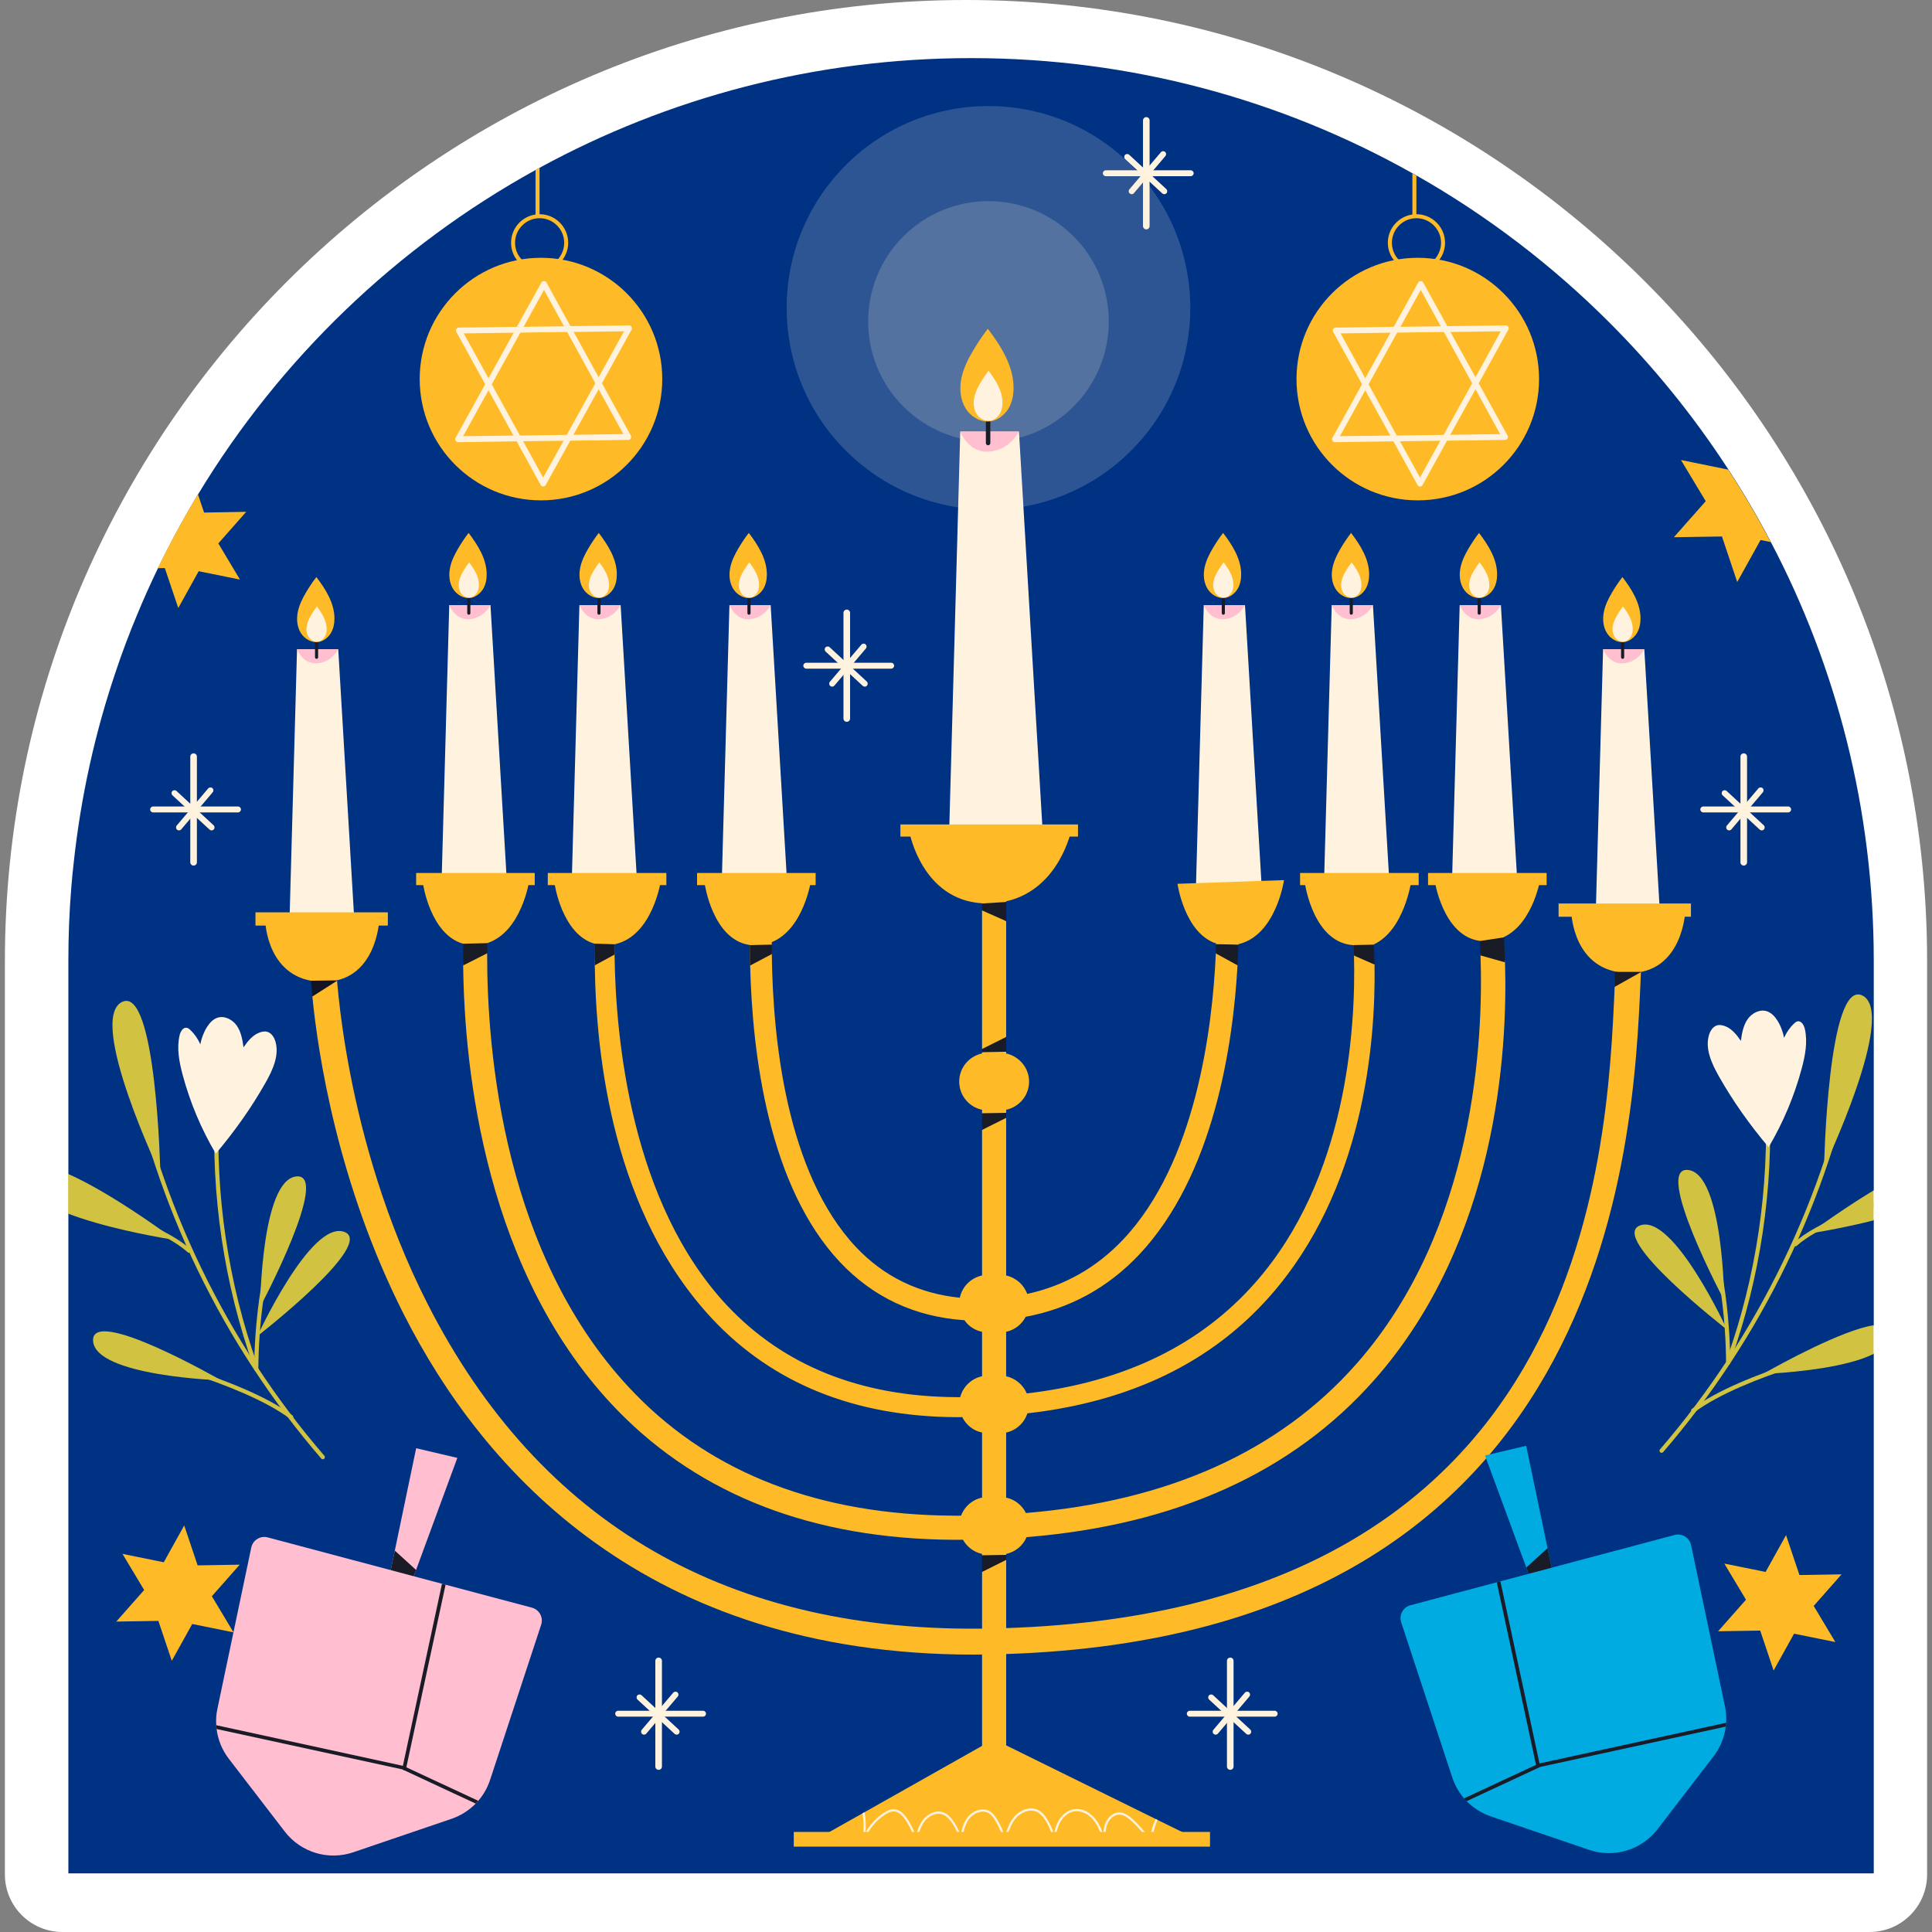 <?xml version="1.0" encoding="UTF-8"?>
<!-- Generator: Adobe Illustrator 25.4.1, SVG Export Plug-In . SVG Version: 6.00 Build 0)  -->
<svg xmlns="http://www.w3.org/2000/svg" xmlns:xlink="http://www.w3.org/1999/xlink" version="1.1" id="Capa_1" x="0px" y="0px" viewBox="0 0 512 512" style="enable-background:new 0 0 512 512;" xml:space="preserve" width="512" height="512">
<rect x="0" y="0" width="512" height="512" fill="#808080" stroke="none"/>
<g>
	<path style="fill:#FFFFFF;" d="M16.547,512c-8.422,0-15.25-6.828-15.25-15.25V254.702C1.297,114.258,115.557,0,256,0   c140.444,0,254.702,114.258,254.702,254.702V496.75c0,8.422-6.828,15.25-15.25,15.25H16.547z"/>
	<g>
		<g>
			<path style="fill:#003283;" d="M496.567,254.633v60.815l-3,3.839l3,4.105v27.806l-3,3.951l3,3.642v137.67H18.117V321.608l3-4.836     l-3-5.672v-56.466c0-6.562,0.251-13.048,0.779-19.484c0.176-2.238,0.402-4.45,0.654-6.687     c1.885-17.397,5.631-34.241,11.062-50.306c1.735-5.204,3.67-10.358,5.782-15.386c1.709-4.123,3.545-8.221,5.481-12.218     c3.268-6.713,6.813-13.249,10.635-19.585c21.721-35.901,52.644-65.642,89.475-85.956c0.352-0.201,0.704-0.402,1.056-0.578     c33.965-18.503,72.908-29.037,114.314-29.037c42.513,0,82.411,11.087,117.004,30.546c0.352,0.176,0.704,0.377,1.056,0.578     c18.755,10.66,35.926,23.783,51.086,38.943c11.816,11.816,22.4,24.889,31.526,38.943v0.025     c4.073,6.21,7.819,12.621,11.263,19.207C486.712,176.798,496.567,214.559,496.567,254.633z"/>
		</g>
		<g>
			<g style="opacity:0.18;">
				
					<ellipse transform="matrix(0.707 -0.707 0.707 0.707 19.059 209.146)" style="fill:#FFF3E0;" cx="261.991" cy="81.567" rx="53.491" ry="53.491"/>
			</g>
			<g style="opacity:0.18;">
				
					<ellipse transform="matrix(0.707 -0.707 0.707 0.707 16.513 210.201)" style="fill:#FFF3E0;" cx="261.991" cy="85.167" rx="31.889" ry="31.889"/>
			</g>
			<g>
				<g>
					<g>
						<g>
							<path style="fill:#FFF3E0;" d="M422.592,252.94l2.241-80.89h10.924l4.762,80.32         C440.518,252.37,422.592,252.655,422.592,252.94z"/>
						</g>
						<g>
							<path style="fill:#FFBFD1;" d="M424.833,172.05c0,0,1.505,4.059,5.392,3.738c3.886-0.321,5.532-3.738,5.532-3.738H424.833z"/>
						</g>
					</g>
					<g>
						<g>
							<path style="fill:#191B27;" d="M430.013,174.602c-0.228,0-0.415-0.187-0.415-0.415v-9.114c0-0.228,0.187-0.415,0.415-0.415         c0.228,0,0.415,0.187,0.415,0.415v9.114C430.428,174.415,430.242,174.602,430.013,174.602z"/>
						</g>
						<g>
							<g>
								<path style="fill:#FFBB27;" d="M430.508,170.134c-1.84,0.271-3.717-0.826-4.696-2.433c-0.979-1.608-1.148-3.628-0.784-5.482          c0.363-1.855,1.218-3.572,2.172-5.195c0.837-1.422,1.759-2.792,2.758-4.101c2.467,3.236,4.81,6.944,4.792,11.039          c-0.006,1.354-0.275,2.737-0.991,3.877C433.042,168.979,431.825,169.94,430.508,170.134z"/>
							</g>
							<g>
								<path style="fill:#FFF3E0;" d="M430.393,170.037c-0.995,0.146-2.011-0.446-2.54-1.316c-0.53-0.87-0.621-1.962-0.424-2.965          c0.196-1.003,0.659-1.932,1.175-2.81c0.453-0.769,0.951-1.51,1.492-2.218c1.334,1.75,2.601,3.756,2.592,5.97          c-0.003,0.732-0.149,1.48-0.537,2.097C431.763,169.413,431.105,169.932,430.393,170.037z"/>
							</g>
						</g>
					</g>
				</g>
				<g>
					<g>
						<g>
							<path style="fill:#FFF3E0;" d="M76.474,252.94l2.241-80.89h10.924l4.762,80.32C94.4,252.37,76.474,252.655,76.474,252.94z"/>
						</g>
						<g>
							<path style="fill:#FFBFD1;" d="M78.715,172.05c0,0,1.505,4.059,5.392,3.738c3.886-0.321,5.532-3.738,5.532-3.738H78.715z"/>
						</g>
					</g>
					<g>
						<g>
							<path style="fill:#191B27;" d="M83.896,174.602c-0.228,0-0.415-0.187-0.415-0.415v-9.114c0-0.228,0.187-0.415,0.415-0.415         c0.228,0,0.415,0.187,0.415,0.415v9.114C84.311,174.415,84.124,174.602,83.896,174.602z"/>
						</g>
						<g>
							<g>
								<path style="fill:#FFBB27;" d="M84.39,170.134c-1.84,0.271-3.717-0.826-4.696-2.433c-0.979-1.608-1.148-3.628-0.784-5.482          c0.363-1.855,1.218-3.572,2.172-5.195c0.837-1.422,1.759-2.792,2.758-4.101c2.467,3.236,4.81,6.944,4.792,11.039          c-0.006,1.354-0.275,2.737-0.991,3.877C86.925,168.979,85.707,169.94,84.39,170.134z"/>
							</g>
							<g>
								<path style="fill:#FFF3E0;" d="M84.276,170.037c-0.995,0.146-2.011-0.446-2.54-1.316c-0.53-0.87-0.621-1.962-0.424-2.965          c0.196-1.003,0.659-1.932,1.175-2.81c0.453-0.769,0.951-1.51,1.492-2.218c1.334,1.75,2.601,3.756,2.592,5.97          c-0.003,0.732-0.149,1.48-0.537,2.097C85.646,169.413,84.988,169.932,84.276,170.037z"/>
							</g>
						</g>
					</g>
				</g>
				<g>
					<g>
						<g>
							<path style="fill:#FFF3E0;" d="M251.287,229.553l3.191-115.186h15.555l6.781,114.375         C276.814,228.742,251.287,229.148,251.287,229.553z"/>
						</g>
						<g>
							<path style="fill:#FFBFD1;" d="M254.478,114.367c0,0,2.144,5.78,7.678,5.323c5.534-0.456,7.877-5.323,7.877-5.323H254.478z"/>
						</g>
					</g>
					<g>
						<g>
							<path style="fill:#191B27;" d="M261.856,118.001c-0.327,0-0.592-0.265-0.592-0.592v-12.978c0-0.326,0.265-0.592,0.592-0.592         c0.326,0,0.592,0.265,0.592,0.592v12.978C262.448,117.736,262.183,118.001,261.856,118.001z"/>
						</g>
						<g>
							<g>
								<path style="fill:#FFBB27;" d="M262.559,111.639c-2.621,0.385-5.294-1.175-6.687-3.465          c-1.394-2.289-1.635-5.166-1.117-7.807c0.518-2.641,1.734-5.086,3.094-7.397c1.192-2.025,2.504-3.976,3.928-5.839          c3.513,4.609,6.849,9.888,6.823,15.719c-0.008,1.927-0.392,3.897-1.412,5.521          C266.168,109.994,264.435,111.363,262.559,111.639z"/>
							</g>
							<g>
								<path style="fill:#FFF3E0;" d="M262.396,111.501c-1.417,0.208-2.863-0.636-3.617-1.874          c-0.754-1.238-0.884-2.794-0.604-4.222c0.28-1.429,0.938-2.751,1.673-4.001c0.644-1.095,1.354-2.15,2.124-3.158          c1.9,2.492,3.704,5.348,3.691,8.502c-0.005,1.042-0.212,2.108-0.764,2.986C264.347,110.612,263.41,111.352,262.396,111.501z          "/>
							</g>
						</g>
					</g>
				</g>
				<g>
					<g>
						<g>
							<path style="fill:#FFF3E0;" d="M316.769,241.247l2.241-80.89h10.924l4.762,80.32         C334.695,240.677,316.769,240.962,316.769,241.247z"/>
						</g>
						<g>
							<path style="fill:#FFBFD1;" d="M319.009,160.357c0,0,1.505,4.059,5.392,3.738c3.886-0.321,5.532-3.738,5.532-3.738H319.009z"/>
						</g>
					</g>
					<g>
						<g>
							<path style="fill:#191B27;" d="M324.192,162.908c-0.228,0-0.415-0.187-0.415-0.415v-9.114c0-0.228,0.187-0.415,0.415-0.415         c0.228,0,0.415,0.187,0.415,0.415v9.114C324.607,162.721,324.421,162.908,324.192,162.908z"/>
						</g>
						<g>
							<g>
								<path style="fill:#FFBB27;" d="M324.685,158.441c-1.841,0.271-3.717-0.826-4.696-2.433          c-0.979-1.608-1.148-3.628-0.784-5.483c0.363-1.855,1.218-3.572,2.172-5.194c0.837-1.422,1.759-2.792,2.758-4.101          c2.467,3.236,4.81,6.944,4.792,11.039c-0.006,1.354-0.275,2.737-0.991,3.877          C327.219,157.286,326.002,158.247,324.685,158.441z"/>
							</g>
							<g>
								<path style="fill:#FFF3E0;" d="M324.57,158.344c-0.996,0.146-2.011-0.447-2.54-1.316c-0.529-0.87-0.621-1.962-0.424-2.965          c0.196-1.003,0.659-1.932,1.175-2.81c0.453-0.769,0.951-1.51,1.492-2.218c1.334,1.75,2.601,3.756,2.592,5.97          c-0.003,0.732-0.149,1.48-0.537,2.097C325.94,157.719,325.282,158.239,324.57,158.344z"/>
							</g>
						</g>
					</g>
				</g>
				<g>
					<g>
						<g>
							<path style="fill:#FFF3E0;" d="M350.679,241.247l2.241-80.89h10.924l4.762,80.32         C368.605,240.677,350.679,240.962,350.679,241.247z"/>
						</g>
						<g>
							<path style="fill:#FFBFD1;" d="M352.92,160.357c0,0,1.505,4.059,5.392,3.738c3.886-0.321,5.532-3.738,5.532-3.738H352.92z"/>
						</g>
					</g>
					<g>
						<g>
							<path style="fill:#191B27;" d="M358.103,162.908c-0.229,0-0.415-0.187-0.415-0.415v-9.114c0-0.228,0.187-0.415,0.415-0.415         c0.228,0,0.415,0.187,0.415,0.415v9.114C358.517,162.721,358.331,162.908,358.103,162.908z"/>
						</g>
						<g>
							<g>
								<path style="fill:#FFBB27;" d="M358.595,158.441c-1.841,0.271-3.717-0.826-4.697-2.433          c-0.979-1.608-1.148-3.628-0.784-5.483s1.218-3.572,2.173-5.194c0.837-1.422,1.759-2.792,2.758-4.101          c2.467,3.236,4.81,6.944,4.792,11.039c-0.006,1.354-0.275,2.737-0.992,3.877          C361.129,157.286,359.912,158.247,358.595,158.441z"/>
							</g>
							<g>
								<path style="fill:#FFF3E0;" d="M358.48,158.344c-0.995,0.146-2.011-0.447-2.54-1.316c-0.529-0.87-0.621-1.962-0.424-2.965          c0.196-1.003,0.659-1.932,1.175-2.81c0.453-0.769,0.951-1.51,1.492-2.218c1.334,1.75,2.601,3.756,2.592,5.97          c-0.003,0.732-0.149,1.48-0.536,2.097C359.85,157.719,359.192,158.239,358.48,158.344z"/>
							</g>
						</g>
					</g>
				</g>
				<g>
					<g>
						<g>
							<path style="fill:#FFF3E0;" d="M384.589,241.247l2.241-80.89h10.924l4.762,80.32         C402.515,240.677,384.589,240.962,384.589,241.247z"/>
						</g>
						<g>
							<path style="fill:#FFBFD1;" d="M386.83,160.357c0,0,1.505,4.059,5.392,3.738c3.886-0.321,5.532-3.738,5.532-3.738H386.83z"/>
						</g>
					</g>
					<g>
						<g>
							<path style="fill:#191B27;" d="M392.011,162.908c-0.228,0-0.415-0.187-0.415-0.415v-9.114c0-0.228,0.187-0.415,0.415-0.415         c0.228,0,0.415,0.187,0.415,0.415v9.114C392.425,162.721,392.239,162.908,392.011,162.908z"/>
						</g>
						<g>
							<g>
								<path style="fill:#FFBB27;" d="M392.505,158.441c-1.84,0.271-3.717-0.826-4.696-2.433c-0.979-1.608-1.148-3.628-0.785-5.483          c0.364-1.855,1.218-3.572,2.173-5.194c0.837-1.422,1.759-2.792,2.758-4.101c2.467,3.236,4.81,6.944,4.792,11.039          c-0.006,1.354-0.275,2.737-0.992,3.877C395.039,157.286,393.822,158.247,392.505,158.441z"/>
							</g>
							<g>
								<path style="fill:#FFF3E0;" d="M392.39,158.344c-0.995,0.146-2.011-0.447-2.54-1.316c-0.529-0.87-0.621-1.962-0.424-2.965          c0.196-1.003,0.659-1.932,1.175-2.81c0.453-0.769,0.951-1.51,1.492-2.218c1.334,1.75,2.601,3.756,2.592,5.97          c-0.003,0.732-0.149,1.48-0.536,2.097C393.761,157.719,393.102,158.239,392.39,158.344z"/>
							</g>
						</g>
					</g>
				</g>
				<g>
					<g>
						<g>
							<path style="fill:#FFF3E0;" d="M191.067,241.247l2.241-80.89h10.924l4.762,80.32         C208.993,240.677,191.067,240.962,191.067,241.247z"/>
						</g>
						<g>
							<path style="fill:#FFBFD1;" d="M193.308,160.357c0,0,1.505,4.059,5.392,3.738c3.886-0.321,5.532-3.738,5.532-3.738H193.308z"/>
						</g>
					</g>
					<g>
						<g>
							<path style="fill:#191B27;" d="M198.489,162.908c-0.228,0-0.415-0.187-0.415-0.415v-9.114c0-0.228,0.187-0.415,0.415-0.415         c0.228,0,0.415,0.187,0.415,0.415v9.114C198.904,162.721,198.718,162.908,198.489,162.908z"/>
						</g>
						<g>
							<g>
								<path style="fill:#FFBB27;" d="M198.983,158.441c-1.841,0.271-3.717-0.826-4.697-2.433          c-0.979-1.608-1.148-3.628-0.784-5.483s1.218-3.572,2.173-5.194c0.837-1.422,1.759-2.792,2.758-4.101          c2.467,3.236,4.81,6.944,4.792,11.039c-0.006,1.354-0.275,2.737-0.992,3.877          C201.518,157.286,200.301,158.247,198.983,158.441z"/>
							</g>
							<g>
								<path style="fill:#FFF3E0;" d="M198.868,158.344c-0.995,0.146-2.011-0.447-2.54-1.316c-0.529-0.87-0.621-1.962-0.424-2.965          c0.196-1.003,0.659-1.932,1.175-2.81c0.453-0.769,0.951-1.51,1.492-2.218c1.334,1.75,2.601,3.756,2.592,5.97          c-0.003,0.732-0.149,1.48-0.536,2.097C200.239,157.719,199.581,158.239,198.868,158.344z"/>
							</g>
						</g>
					</g>
				</g>
				<g>
					<g>
						<g>
							<path style="fill:#FFF3E0;" d="M151.31,241.247l2.241-80.89h10.924l4.762,80.32         C169.237,240.677,151.31,240.962,151.31,241.247z"/>
						</g>
						<g>
							<path style="fill:#FFBFD1;" d="M153.551,160.357c0,0,1.505,4.059,5.392,3.738c3.886-0.321,5.532-3.738,5.532-3.738H153.551z"/>
						</g>
					</g>
					<g>
						<g>
							<path style="fill:#191B27;" d="M158.733,162.908c-0.228,0-0.415-0.187-0.415-0.415v-9.114c0-0.228,0.187-0.415,0.415-0.415         c0.228,0,0.415,0.187,0.415,0.415v9.114C159.148,162.721,158.962,162.908,158.733,162.908z"/>
						</g>
						<g>
							<g>
								<path style="fill:#FFBB27;" d="M159.226,158.441c-1.84,0.271-3.717-0.826-4.696-2.433c-0.979-1.608-1.148-3.628-0.785-5.483          s1.218-3.572,2.173-5.194c0.837-1.422,1.759-2.792,2.758-4.101c2.467,3.236,4.81,6.944,4.792,11.039          c-0.006,1.354-0.275,2.737-0.992,3.877C161.761,157.286,160.544,158.247,159.226,158.441z"/>
							</g>
							<g>
								<path style="fill:#FFF3E0;" d="M159.112,158.344c-0.995,0.146-2.011-0.447-2.54-1.316c-0.53-0.87-0.621-1.962-0.424-2.965          c0.196-1.003,0.659-1.932,1.175-2.81c0.453-0.769,0.951-1.51,1.492-2.218c1.334,1.75,2.601,3.756,2.592,5.97          c-0.003,0.732-0.149,1.48-0.536,2.097C160.482,157.719,159.824,158.239,159.112,158.344z"/>
							</g>
						</g>
					</g>
				</g>
				<g>
					<g>
						<g>
							<path style="fill:#FFF3E0;" d="M116.815,241.247l2.241-80.89h10.924l4.762,80.32         C134.742,240.677,116.815,240.962,116.815,241.247z"/>
						</g>
						<g>
							<path style="fill:#FFBFD1;" d="M119.056,160.357c0,0,1.505,4.059,5.392,3.738c3.886-0.321,5.532-3.738,5.532-3.738H119.056z"/>
						</g>
					</g>
					<g>
						<g>
							<path style="fill:#191B27;" d="M124.239,162.908c-0.228,0-0.415-0.187-0.415-0.415v-9.114c0-0.228,0.187-0.415,0.415-0.415         c0.228,0,0.415,0.187,0.415,0.415v9.114C124.654,162.721,124.467,162.908,124.239,162.908z"/>
						</g>
						<g>
							<g>
								<path style="fill:#FFBB27;" d="M124.732,158.441c-1.84,0.271-3.717-0.826-4.696-2.433c-0.979-1.608-1.148-3.628-0.784-5.483          c0.363-1.855,1.218-3.572,2.172-5.194c0.837-1.422,1.759-2.792,2.758-4.101c2.467,3.236,4.81,6.944,4.792,11.039          c-0.006,1.354-0.275,2.737-0.991,3.877C127.266,157.286,126.049,158.247,124.732,158.441z"/>
							</g>
							<g>
								<path style="fill:#FFF3E0;" d="M124.617,158.344c-0.995,0.146-2.011-0.447-2.54-1.316c-0.53-0.87-0.621-1.962-0.424-2.965          c0.196-1.003,0.659-1.932,1.175-2.81c0.453-0.769,0.951-1.51,1.492-2.218c1.334,1.75,2.601,3.756,2.592,5.97          c-0.003,0.732-0.149,1.48-0.537,2.097C125.987,157.719,125.329,158.239,124.617,158.344z"/>
							</g>
						</g>
					</g>
				</g>
				<g>
					<g>
						<g>
							<g>
								<path style="fill:#FFBB27;" d="M398.535,248.334c0.047,0.565-1.442,0.847-1.395,1.46c0.094,1.485,1.678,3.441,1.702,5.232          c0.73,23.754-2.144,73.853-34.593,110.614c-21.633,24.531-52.597,38.529-92.186,41.71c-0.966,2.239-2.969,3.935-5.42,4.454          v0.256l-1,0.713l1,0.609v67.891h-6.386v-64.69l1-2.727l-1-1.691v-0.362c-2.191-0.471-4.006-1.885-5.067-3.77          c-0.353,0-0.73,0.024-1.084,0.024h-1.485c-37.068-0.236-66.948-11.735-88.864-34.193          c-35.206-36.087-40.699-90.396-41.013-118.006c-0.014-1.201,2.175-2.019,2.179-3.115c0-0.707-0.756-0.754-0.733-1.414          l-1.436-1.229c-8.719-2.451-10.651-15.883-10.651-15.883l5.679-0.189l15.647-0.542l6.858-0.236          c0,0-2.003,13.715-11.17,16.684c-0.006,0.379-3.01,0.767-3.014,1.162c-0.005,0.499,2.992,1.011,2.991,1.536          c-0.059,25.517,4.19,80.868,39.235,116.776c20.643,21.208,49.039,32.048,84.315,32.261c0.683,0.023,1.343,0,2.05,0          c0.895-2.427,2.993-4.265,5.561-4.784v-17.25c-2.333-0.471-4.242-2.026-5.255-4.1c-0.189,0-0.353,0.024-0.565,0.024h-1.273          c-26.676-0.189-48.285-8.931-64.262-25.898c-26.393-28.09-30.945-69.473-31.275-93.839          c-0.024-1.249-0.114-4.356-0.114-5.487v-0.259c-8.625-2.545-10.534-15.859-10.534-15.859l5.137-0.165l15.647-0.542          l7.4-0.259c0,0-2.121,14.752-12.183,16.967c-0.048,0.024-0.095,0.024-0.142,0.024c0,0.872,0,1.791,0.023,2.733          c0.283,22.363,4.407,65.935,29.881,93.058c14.964,15.883,35.3,24.036,60.444,24.225h1.272          c0.73-2.757,2.969-4.949,5.797-5.538v-11.783c-1.932-0.377-3.582-1.508-4.666-3.064          c-13.149-0.895-24.225-6.08-33.038-15.459c-18.828-20.054-23.188-54.906-23.754-78.613          c-0.071-1.862-0.094-3.653-0.094-5.373c-0.071,0-0.118-0.024-0.188-0.024c-9.685-1.555-11.759-16.189-11.759-16.189          l5.679-0.189l15.647-0.542l6.857-0.236c0,0-1.885,12.985-10.416,16.425c0,0.218-0.001,0.437,0,0.658          c0,0.36-0.997,0.955-0.995,1.322c0.002,0.466,1.004,0.706,1.01,1.184c0.256,22.781,3.944,58.068,22.254,77.594          c7.376,7.847,16.637,12.372,27.571,13.479c0.613-2.946,2.946-5.279,5.891-5.891v-38.58l1-1.581l-1-2.836v-0.928          c-3.464-0.707-6.056-3.794-6.056-7.47c0-3.629,2.592-6.716,6.056-7.447v-0.331l1-0.378l-1-0.476V241.27l1-1.157l-1-0.734          c-15.789-0.967-19.158-18.499-19.158-18.499l10.298-0.259l23.235-0.589l9.332-0.236c0,0-3.087,15.859-17.32,19.064v0.169          l-3,2.095l3,2.984v30.686l-1,2.027l1,1.899v0.459c3.44,0.73,6.08,3.818,6.08,7.447c0,3.676-2.639,6.763-6.08,7.47v0.821          l-1,0.527l1,0.796v41.781c2.592,0.565,4.689,2.427,5.585,4.878c9.85-2.144,18.357-6.952,25.403-14.398          c19.182-20.289,23.683-55.613,24.578-75.832c0.013-0.474,1.319-0.558,1.336-1.013c0.014-0.359-1.262-1.095-1.242-1.438          v-0.189c-8.389-2.733-10.251-15.812-10.251-15.812l5.42-0.189l15.647-0.542l7.164-0.236c0,0-2.121,14.657-12.089,16.967          v0.118l-1.111,0.936c-0.047,1.461,0.359,2.001,0.265,3.627l0.61,0.927c-1.202,21.35-6.339,55.755-26.086,76.681          c-8.272,8.766-18.334,14.257-30.046,16.449c-1.037,2.003-2.922,3.511-5.184,3.982v11.783          c2.474,0.542,4.501,2.262,5.467,4.548c25.757-2.993,46.046-12.843,60.586-29.386c24.201-27.477,26.629-67.019,26.134-86.648          c0-0.896,1.826-0.643,1.779-1.444l-1.849-1.313c-10.675-0.542-12.914-16.26-12.914-16.26l7.046-0.236l15.647-0.542          l5.514-0.189c0,0-1.824,13.304-10.002,17.027c0.024,0.283,0.033-0.249,0.057,0.058l-0.839,2.523l1.004,2.779v0.023          c0.33,21.067-2.969,59.714-27.595,87.685c-15.529,17.674-37.138,28.113-64.403,31.2c-0.848,2.568-2.969,4.525-5.632,5.09          v17.25c2.309,0.471,4.218,2.027,5.231,4.077c37.681-3.111,67.137-16.331,87.591-39.519          c31.577-35.748,33.651-86.342,32.897-108.258c-0.071-1.249,1.886-1.969,1.816-3.005c0-0.142-2.004-0.718-2.004-0.836          c-9.897-1.343-12.018-16.236-12.018-16.236l5.184-0.165l15.576-0.518l7.447-0.259          C408.362,232.168,406.571,244.563,398.535,248.334z"/>
							</g>
							<g>
								<polygon style="fill:#191B27;" points="266.65,239.029 266.65,244.108 260.248,241.27 260.248,239.435         "/>
							</g>
							<g>
								<path style="fill:#191B27;" d="M328.194,250.34l-0.021,0.405l-0.192,4.609l-0.021,0.47l-5.762-3.158          c0.043-0.854,0.064-1.665,0.107-2.454L328.194,250.34z"/>
							</g>
							<g>
								<path style="fill:#191B27;" d="M198.675,250.463l0.021,0.405l0.046,4.553l0.021,0.47l5.775-3.051          c-0.043-0.854,0.028-1.716-0.015-2.505L198.675,250.463z"/>
							</g>
							<g>
								<path style="fill:#191B27;" d="M162.838,250.242c0,0.854,0.013,1.787,0.034,2.726l-5.246,2.856l-0.022-0.47l-0.064-1.408          l-0.028-3.869l0.063-0.004C157.575,250.073,162.88,250.242,162.838,250.242z"/>
							</g>
							<g>
								<path style="fill:#191B27;" d="M122.754,250.101l-0.01,5.757l6.35-3.224c0.019-0.846,0.068-1.909,0.023-2.698          L122.754,250.101z"/>
							</g>
							<g>
								<path style="fill:#191B27;" d="M364.28,255.632l-5.442-2.39c-0.022-0.896-0.032-1.981-0.075-2.792l5.345-0.11          L364.28,255.632z"/>
							</g>
							<g>
								<path style="fill:#191B27;" d="M398.85,255.034l-6.487-1.835c-0.064-1.259-0.112-2.776-0.177-3.822l6.383-0.974l0.068,1.702          C398.722,251.577,398.807,253.241,398.85,255.034z"/>
							</g>
							<g>
								<polygon style="fill:#191B27;" points="266.65,278.721 260.248,278.849 260.248,277.996 266.65,274.795         "/>
							</g>
							<g>
								<polygon style="fill:#191B27;" points="266.65,294.918 266.65,296.241 260.248,299.442 260.248,295.025         "/>
							</g>
							<g>
								<g>
									<polygon style="fill:#191B27;" points="266.65,412.06 266.65,413.383 260.248,416.584 260.248,412.166          "/>
								</g>
							</g>
						</g>
						<g>
							<rect x="238.616" y="218.488" style="fill:#FFBB27;" width="47.065" height="3.216"/>
						</g>
						<g>
							<rect x="184.73" y="231.35" style="fill:#FFBB27;" width="31.425" height="3.216"/>
						</g>
						<g>
							<rect x="145.168" y="231.35" style="fill:#FFBB27;" width="31.425" height="3.216"/>
						</g>
						<g>
							<rect x="110.284" y="231.35" style="fill:#FFBB27;" width="31.425" height="3.216"/>
						</g>
						<g>
							<rect x="344.536" y="231.35" style="fill:#FFBB27;" width="31.425" height="3.216"/>
						</g>
						<g>
							<rect x="378.447" y="231.35" style="fill:#FFBB27;" width="31.425" height="3.216"/>
						</g>
					</g>
					<g>
						<g>
							<polygon style="fill:#FFBB27;" points="315.595,486.64 305.473,486.846 304.901,486.846 304.397,486.869 303.733,486.869          292.97,487.075 292.123,487.098 279.735,487.327 279.025,487.35 266.682,487.601 265.949,487.601 254.935,487.808          254.362,487.831 243.004,488.06 242.455,488.06 214.266,488.609 217.632,486.709 218.296,486.342 228.578,480.549          229.105,480.251 263.362,460.924 306.275,482.06 306.778,482.312        "/>
						</g>
						<g>
							<g>
								<path style="fill:#FFF3E0;" d="M217.632,486.709l0.664-0.367c-0.046,0.137-0.069,0.275-0.092,0.412          c-0.046,0.137-0.16,0.275-0.343,0.229C217.724,486.96,217.632,486.823,217.632,486.709z"/>
							</g>
							<g>
								<path style="fill:#FFF3E0;" d="M306.778,482.312c-0.664,1.351-1.122,2.885-1.305,4.534          c-0.069,0.481-0.115,1.007-0.115,1.511c0,0.137-0.092,0.252-0.206,0.275c-0.023,0-0.046,0.023-0.069,0.023          c-0.092,0-0.206-0.069-0.252-0.137c-0.344-0.573-0.71-1.099-1.099-1.649c-1.168-1.58-2.496-3.046-3.984-4.397          c-0.87-0.756-1.901-1.557-3.068-1.58c-0.023,0-0.046,0-0.046,0c-1.511,0-2.702,1.305-3.183,2.519          c-0.458,1.168-0.504,2.45-0.481,3.664c0,0.298,0,0.595,0.023,0.893c0,0.137-0.092,0.275-0.229,0.298          c-0.137,0.023-0.275-0.069-0.321-0.206c-0.115-0.321-0.206-0.641-0.321-0.962c-0.55-1.649-1.168-3.297-2.244-4.648          c-1.374-1.74-3.389-2.702-5.175-2.427c-1.465,0.229-2.862,1.305-3.732,2.885c-0.779,1.42-1.099,3.046-1.237,4.42          c-0.023,0.137-0.023,0.275-0.046,0.412c0,0.137-0.114,0.252-0.275,0.252c-0.115,0-0.252-0.092-0.298-0.229          c-0.023-0.137-0.046-0.275-0.092-0.412c-0.366-1.832-1.076-3.572-2.107-5.129c-0.618-0.962-1.214-1.557-1.878-1.923          c-1.946-1.122-4.419-0.069-5.771,1.488c-1.42,1.626-2.061,3.824-2.588,5.816c-0.046,0.092-0.069,0.206-0.092,0.298          c-0.023,0.137-0.137,0.229-0.275,0.229c-0.114,0-0.229-0.092-0.275-0.229c-0.023-0.092-0.046-0.206-0.092-0.298          c-0.504-1.855-1.259-3.664-2.29-5.312c-0.412-0.618-0.893-1.328-1.58-1.763c-1.672-1.053-4.053-0.069-5.221,1.465          c-1.259,1.672-1.603,3.87-1.923,5.816c0,0.023,0,0.023,0,0.046c-0.023,0.137-0.137,0.229-0.275,0.252          c-0.137,0-0.252-0.115-0.275-0.229c0-0.023,0-0.023-0.023-0.046c-0.412-1.878-1.236-3.71-2.427-5.244          c-0.412-0.527-1.077-1.305-1.947-1.672c-1.74-0.756-3.847,0.298-4.923,1.695c-1.214,1.58-1.649,3.618-2.061,5.45v0.023          c-0.023,0.115-0.137,0.206-0.275,0.206c-0.137,0-0.252-0.092-0.275-0.229c-0.458-2.176-1.397-4.305-2.725-6.091          c-0.87-1.191-1.74-1.809-2.611-1.901c-0.939-0.137-1.924,0.412-2.565,0.825c-2.427,1.557-4.351,3.916-5.381,6.618          c-0.069,0.137-0.206,0.206-0.344,0.16c-0.16-0.046-0.229-0.16-0.206-0.321c0.32-2.13,0.343-4.282,0.023-6.412          c-0.023-0.137-0.046-0.252-0.069-0.389l0.527-0.298c0.046,0.206,0.092,0.412,0.114,0.595          c0.229,1.603,0.298,3.206,0.16,4.832c1.168-2.13,2.839-3.962,4.877-5.267c0.71-0.458,1.763-1.053,2.931-0.916          c1.053,0.114,2.015,0.802,3,2.13c1.122,1.534,1.992,3.297,2.519,5.129c0.366-1.534,0.87-3.16,1.901-4.488          c1.236-1.603,3.572-2.771,5.61-1.878c0.984,0.412,1.717,1.259,2.175,1.855c0.962,1.259,1.717,2.702,2.198,4.213          c0.298-1.672,0.733-3.389,1.809-4.809c1.328-1.74,3.985-2.839,5.977-1.603c0.779,0.481,1.328,1.259,1.763,1.946          c0.939,1.488,1.672,3.091,2.175,4.763c0.527-1.855,1.191-3.824,2.519-5.358c1.488-1.717,4.282-2.862,6.503-1.603          c0.962,0.55,1.649,1.466,2.061,2.13c0.847,1.283,1.488,2.702,1.924,4.191c0.206-1.145,0.527-2.359,1.145-3.481          c0.962-1.717,2.496-2.908,4.145-3.16c2.427-0.412,4.534,1.099,5.725,2.634c0.939,1.191,1.557,2.611,2.061,4.03          c0.023-0.985,0.16-1.992,0.527-2.931c0.55-1.397,1.924-2.885,3.71-2.885h0.069c1.351,0.023,2.496,0.893,3.435,1.74          c1.603,1.443,3.045,3.045,4.259,4.809c0.16,0.183,0.298,0.389,0.435,0.595c0.023-0.206,0.023-0.412,0.069-0.618          c0.183-1.74,0.664-3.366,1.374-4.786L306.778,482.312z"/>
							</g>
						</g>
					</g>
					<g>
						<rect x="210.358" y="485.482" style="fill:#FFBB27;" width="110.305" height="3.898"/>
					</g>
				</g>
				<g>
					<path style="fill:#FFBB27;" d="M258.051,438.489c-86.845,0-130.004-48.749-150.986-90.079       c-17.618-34.702-22.797-69.208-24.285-84.32c-0.093-0.946,0.806-1.884,0.739-2.674c-0.258-3.067-1.308-4.847-1.319-5.2       l6.865-0.238c0.017,0.452,1.839,45.545,24.225,89.519c29.795,58.523,80.008,87.523,149.424,86.072       c157.843-3.211,163.183-124.011,165.194-170.221c0.138-3.184,3.067-7.427,3.222-9.693l4.048,0.002       c-0.155,2.219-0.27,4.925-0.408,8.04c-1.885,43.382-7.631,175.4-171.918,178.741       C261.242,438.472,259.632,438.489,258.051,438.489z"/>
				</g>
				<g>
					<g>
						<g>
							<path style="fill:#FFBB27;" d="M70.299,244.157l30.24-0.626c0,0-0.585,16.955-15.201,16.663         C70.722,259.901,70.299,244.157,70.299,244.157z"/>
						</g>
						<g>
							<rect x="67.701" y="241.777" style="fill:#FFBB27;" width="35.079" height="3.508"/>
						</g>
					</g>
					<g>
						<g>
							<path style="fill:#FFBB27;" d="M416.417,241.819l30.24-0.627c0,0-0.585,16.955-15.201,16.663         C416.839,257.563,416.417,241.819,416.417,241.819z"/>
						</g>
						<g>
							<rect x="413.039" y="239.438" style="fill:#FFBB27;" width="35.08" height="3.508"/>
						</g>
					</g>
					<g>
						<polygon style="fill:#131423;" points="82.395,259.901 89.497,259.804 82.774,264.091       "/>
					</g>
					<g>
						<polygon style="fill:#191B27;" points="427.948,257.563 434.964,257.563 427.85,261.558       "/>
					</g>
				</g>
			</g>
		</g>
		<g>
			<g>
				<path style="fill:#D1C341;" d="M440.337,385.009c-0.128,0-0.255-0.044-0.361-0.135c-0.231-0.199-0.255-0.547-0.056-0.778      c25.948-30.107,43.691-66.755,51.312-105.981c0.057-0.297,0.329-0.496,0.646-0.435c0.299,0.057,0.493,0.346,0.435,0.646      c-7.655,39.415-25.484,76.239-51.558,106.491C440.647,384.943,440.492,385.009,440.337,385.009z"/>
			</g>
			<g>
				<path style="fill:#D1C341;" d="M483.385,309.421c0,0,19.428-40.814,10.225-45.571      C484.407,259.093,483.385,309.421,483.385,309.421z"/>
			</g>
			<g>
				<path style="fill:#D1C341;" d="M496.51,315.468v7.944c-6.411,1.634-12.394,2.715-15.235,3.193      c-1.106,0.176-1.735,0.277-1.735,0.277s1.257-0.956,3.369-2.439l0.025-0.025C486.102,322.18,491.155,318.711,496.51,315.468z"/>
			</g>
			<g>
				<path style="fill:#D1C341;" d="M448.712,374.373c-0.167,0-0.334-0.078-0.442-0.223c-0.181-0.243-0.13-0.589,0.113-0.771      c13.375-9.951,43.196-16.869,43.495-16.938c0.307-0.076,0.592,0.12,0.66,0.415c0.069,0.297-0.118,0.592-0.415,0.66      c-0.297,0.069-29.894,6.933-43.083,16.746C448.942,374.337,448.827,374.373,448.712,374.373z"/>
			</g>
			<g>
				<path style="fill:#D1C341;" d="M457.968,361.68c-0.002,0-0.005-0.002-0.007-0.002c-0.304-0.002-0.548-0.253-0.543-0.557      c0.002-0.253,0.253-25.443-7.77-41.882c-0.133-0.273-0.02-0.601,0.255-0.736c0.27-0.125,0.604-0.02,0.737,0.255      c8.139,16.675,7.883,42.123,7.879,42.378C458.515,361.437,458.27,361.68,457.968,361.68z"/>
			</g>
			<g>
				<path style="fill:#D1C341;" d="M496.51,318.811v1.182c-4.726,1.659-10.584,3.947-15.235,6.612      c-1.986,1.131-3.771,2.313-5.154,3.57c-0.101,0.075-0.226,0.126-0.352,0.126c-0.05,0-0.075,0-0.126-0.025      c-0.1,0-0.201-0.05-0.302-0.151c-0.201-0.226-0.176-0.578,0.05-0.779c0.327-0.302,0.704-0.603,1.081-0.905      c1.785-1.408,4.023-2.766,6.436-3.997l0.025-0.025C487.359,322.155,492.387,320.244,496.51,318.811z"/>
			</g>
			<g>
				<path style="fill:#D1C341;" d="M456.943,344.658c0,0-0.255-33.625-9.582-34.605      C438.034,309.073,456.943,344.658,456.943,344.658z"/>
			</g>
			<g>
				<path style="fill:#D1C341;" d="M457.689,352.382c0,0-14.106-30.654-22.954-27.664      C425.888,327.707,457.689,352.382,457.689,352.382z"/>
			</g>
			<g>
				<path style="fill:#D1C341;" d="M496.51,351.218v7.592c-7.014,3.495-20.112,4.726-26.096,5.129c-0.025-0.025-0.05-0.025-0.05,0      c-1.911,0.101-3.092,0.151-3.092,0.151s0.226-0.126,0.679-0.402c0.025,0,0.025,0,0.05-0.025      C471.646,361.6,488.239,352.449,496.51,351.218z"/>
			</g>
			<g>
				<path style="fill:#D1C341;" d="M458.193,360.745c-0.061,0-0.125-0.012-0.186-0.034c-0.285-0.101-0.435-0.418-0.332-0.705      c7.731-21.632,11.24-45.255,10.145-68.312c-0.015-0.304,0.219-0.562,0.523-0.577c0.01,0,0.02-0.002,0.027-0.002      c0.292,0,0.538,0.231,0.55,0.526c1.102,23.201-2.428,46.969-10.208,68.739C458.633,360.603,458.419,360.745,458.193,360.745z"/>
			</g>
			<g>
				<path style="fill:#FFF3E0;" d="M468.699,304.017c3.86-6.515,6.826-13.572,8.787-20.911c0.909-3.401,1.603-6.995,0.808-10.444      c-0.231-1.004-0.935-2.199-1.935-1.996c-0.351,0.072-0.64,0.313-0.9,0.56c-1.134,1.072-2.042,2.384-2.649,3.827      c-0.318-1.588-0.931-3.289-1.816-4.649c-0.655-1.007-1.504-1.959-2.628-2.37c-1.907-0.698-4.079,0.41-5.231,2.067      c-1.152,1.657-1.509,3.734-1.788,5.743c-1.034-1.523-2.336-3.163-4.037-3.845c-0.687-0.275-1.442-0.468-2.157-0.299      c-1.178,0.277-1.927,1.452-2.265,2.619c-1.059,3.648,0.714,7.503,2.592,10.836C459.243,291.838,463.751,298.156,468.699,304.017      z"/>
			</g>
		</g>
		<g>
			<g>
				<path style="fill:#D1C341;" d="M85.548,386.72c-0.155,0-0.309-0.066-0.417-0.192c-26.071-30.25-43.9-67.072-51.56-106.489      c-0.059-0.299,0.135-0.589,0.434-0.646c0.322-0.061,0.589,0.137,0.646,0.434c7.626,39.231,25.369,75.876,51.315,105.978      c0.199,0.231,0.174,0.579-0.056,0.778C85.804,386.676,85.676,386.72,85.548,386.72z"/>
			</g>
			<g>
				<path style="fill:#D1C341;" d="M42.5,311.133c0,0-19.428-40.814-10.225-45.571C41.478,260.805,42.5,311.133,42.5,311.133z"/>
			</g>
			<g>
				<path style="fill:#D1C341;" d="M46.343,328.591c0,0-0.628-0.101-1.71-0.277c0,0,0-0.025-0.025,0      c-4.525-0.754-17.02-3.042-26.548-6.687v-10.509c8.573,3.746,19.509,11.188,24.914,15.034c0.076,0.05,0.126,0.075,0.176,0.1      C45.136,327.686,46.343,328.591,46.343,328.591z"/>
			</g>
			<g>
				<path style="fill:#D1C341;" d="M77.171,376.085c-0.115,0-0.231-0.037-0.329-0.11c-13.187-9.813-42.783-16.678-43.08-16.747      c-0.297-0.069-0.484-0.363-0.415-0.66c0.069-0.295,0.344-0.486,0.66-0.415c0.299,0.069,30.12,6.987,43.493,16.938      c0.245,0.182,0.295,0.528,0.113,0.771C77.505,376.006,77.338,376.085,77.171,376.085z"/>
			</g>
			<g>
				<path style="fill:#D1C341;" d="M67.918,363.392c-0.302,0-0.548-0.243-0.55-0.545c-0.005-0.255-0.26-25.7,7.879-42.378      c0.133-0.275,0.471-0.385,0.737-0.255c0.275,0.135,0.388,0.464,0.255,0.737c-8.026,16.447-7.773,41.629-7.77,41.882      c0.005,0.304-0.238,0.555-0.543,0.557C67.923,363.392,67.92,363.392,67.918,363.392z"/>
			</g>
			<g>
				<path style="fill:#D1C341;" d="M50.123,332.017c-0.132,0-0.263-0.047-0.368-0.143c-7.974-7.176-28.909-12.811-29.121-12.867      c-0.295-0.079-0.469-0.381-0.39-0.675c0.079-0.292,0.371-0.464,0.675-0.39c0.869,0.231,21.401,5.76,29.572,13.113      c0.226,0.204,0.246,0.552,0.042,0.778C50.425,331.954,50.273,332.017,50.123,332.017z"/>
			</g>
			<g>
				<path style="fill:#D1C341;" d="M68.941,346.37c0,0,0.255-33.625,9.582-34.605S68.941,346.37,68.941,346.37z"/>
			</g>
			<g>
				<path style="fill:#D1C341;" d="M68.195,354.094c0,0,14.106-30.654,22.954-27.664C99.997,329.419,68.195,354.094,68.195,354.094z      "/>
			</g>
			<g>
				<path style="fill:#D1C341;" d="M58.625,365.812c0,0-33.432-1.083-33.961-10.474C24.134,345.947,58.625,365.812,58.625,365.812z"/>
			</g>
			<g>
				<path style="fill:#D1C341;" d="M67.69,362.456c-0.226,0-0.44-0.143-0.518-0.366c-7.778-21.77-11.308-45.54-10.206-68.739      c0.012-0.295,0.258-0.526,0.55-0.526c0.007,0,0.017,0.002,0.027,0.002c0.305,0.015,0.538,0.273,0.523,0.577      c-1.095,23.056,2.413,46.677,10.142,68.312c0.103,0.287-0.047,0.604-0.331,0.705C67.815,362.444,67.751,362.456,67.69,362.456z"/>
			</g>
			<g>
				<path style="fill:#FFF3E0;" d="M57.186,305.729c-3.86-6.515-6.826-13.572-8.787-20.911c-0.909-3.401-1.603-6.995-0.808-10.444      c0.231-1.004,0.935-2.199,1.935-1.996c0.351,0.072,0.64,0.313,0.9,0.56c1.134,1.072,2.042,2.384,2.649,3.827      c0.318-1.588,0.931-3.289,1.816-4.649c0.655-1.008,1.504-1.959,2.628-2.37c1.907-0.698,4.079,0.41,5.231,2.067      c1.152,1.656,1.509,3.734,1.788,5.743c1.034-1.522,2.336-3.163,4.037-3.844c0.687-0.275,1.442-0.468,2.157-0.3      c1.178,0.277,1.927,1.452,2.265,2.619c1.059,3.647-0.714,7.503-2.592,10.836C66.641,293.55,62.134,299.868,57.186,305.729z"/>
			</g>
		</g>
		<g>
			<g>
				<g>
					<polygon style="fill:#FFBFD1;" points="121.197,386.359 110.261,416.05 108.879,419.846 108.677,420.374 104.177,419.369        102.92,419.092 104.63,410.922 110.286,383.795      "/>
				</g>
				<g>
					<polygon style="fill:#191B27;" points="110.261,416.05 108.879,419.846 104.177,419.369 102.92,419.092 104.63,410.922             "/>
				</g>
			</g>
			<g>
				<g>
					<g>
						<path style="fill:#FFBFD1;" d="M140.965,426.05c1.964,0.522,3.084,2.589,2.448,4.52l-13.531,41.113        c-0.682,2.064-1.752,3.953-3.135,5.55c-0.234,0.253-0.448,0.506-0.682,0.74c-1.772,1.791-3.953,3.194-6.406,4.031        l-26.015,8.86c-6.601,2.259-13.903,0.059-18.168-5.472l-14.819-19.278c-1.792-2.317-2.901-5.063-3.252-7.906        c-0.058-0.331-0.078-0.662-0.097-1.013c-0.097-1.441,0-2.901,0.311-4.362l8.971-42.717c0.416-1.982,2.41-3.209,4.367-2.689        l46.171,12.283l0.954,0.253L140.965,426.05z"/>
					</g>
				</g>
				<g>
					<g>
						<path style="fill:#191B27;" d="M126.747,477.232c-0.234,0.253-0.448,0.506-0.682,0.74l-19.044-8.879        c-0.078-0.019-0.136-0.039-0.175-0.078l-0.253-0.117l-49.188-10.69c-0.058-0.331-0.078-0.662-0.097-1.013l49.46,10.768        l0.117,0.02l0.798,0.37L126.747,477.232z"/>
					</g>
				</g>
				<g>
					<g>
						<path style="fill:#191B27;" d="M118.082,419.963l-10.399,48.389l-0.078,0.37c-0.059,0.214-0.253,0.37-0.487,0.37h-0.097        c-0.078-0.019-0.136-0.039-0.175-0.078c-0.156-0.117-0.234-0.311-0.195-0.506l0.117-0.545l10.36-48.253L118.082,419.963z"/>
					</g>
				</g>
			</g>
		</g>
		<g>
			<g>
				<g>
					<polygon style="fill:#00ABE2;" points="393.548,385.717 404.484,415.408 405.867,419.205 406.068,419.733 410.568,418.727        411.825,418.45 410.116,410.28 404.459,383.153      "/>
				</g>
				<g>
					<polygon style="fill:#191B27;" points="404.484,415.408 405.867,419.205 410.568,418.727 411.825,418.45 410.116,410.28             "/>
				</g>
			</g>
			<g>
				<g>
					<g>
						<path style="fill:#00ABE2;" d="M373.781,425.408c-1.964,0.522-3.084,2.589-2.448,4.52l13.531,41.113        c0.682,2.064,1.753,3.953,3.135,5.55c0.234,0.253,0.448,0.506,0.682,0.74c1.772,1.791,3.953,3.194,6.407,4.031l26.015,8.86        c6.601,2.259,13.903,0.059,18.168-5.472l14.819-19.278c1.791-2.317,2.901-5.063,3.252-7.906        c0.058-0.331,0.078-0.662,0.097-1.013c0.097-1.441,0-2.901-0.312-4.362l-8.971-42.717c-0.416-1.982-2.409-3.209-4.367-2.689        l-46.171,12.283l-0.954,0.253L373.781,425.408z"/>
					</g>
				</g>
				<g>
					<g>
						<path style="fill:#191B27;" d="M387.999,476.59c0.234,0.253,0.448,0.506,0.682,0.74l19.044-8.879        c0.078-0.02,0.136-0.039,0.175-0.078l0.253-0.117l49.188-10.69c0.058-0.331,0.078-0.662,0.097-1.013l-49.46,10.768        l-0.117,0.02l-0.798,0.37L387.999,476.59z"/>
					</g>
				</g>
				<g>
					<g>
						<path style="fill:#191B27;" d="M396.664,419.322l10.398,48.389l0.078,0.37c0.059,0.214,0.253,0.37,0.487,0.37h0.097        c0.078-0.02,0.136-0.039,0.175-0.078c0.156-0.117,0.234-0.311,0.195-0.506l-0.117-0.545l-10.359-48.253L396.664,419.322z"/>
					</g>
				</g>
			</g>
		</g>
		<g>
			<g>
				<g>
					<g>
						<g>
							<circle style="fill:#FFBB27;" cx="375.728" cy="100.459" r="32.14"/>
						</g>
					</g>
					<g>
						<g>
							<g>
								<path style="fill:#FFF3E0;" d="M399.517,115.424l-7.643-13.852l-0.855-1.609l-6.637-11.992l-0.83-1.534l-6.385-11.565          c-0.126-0.226-0.377-0.377-0.654-0.377c-0.301,0-0.553,0.151-0.679,0.377l-6.486,11.741l-0.855,1.559l-6.687,12.067          l-0.855,1.584l-7.844,14.204c-0.126,0.226-0.126,0.528,0,0.754c0.151,0.251,0.402,0.402,0.679,0.402l15.487-0.226          l1.735-0.025l10.685-0.126l1.785-0.025l15.386-0.201c0.276,0,0.503-0.151,0.654-0.377          C399.643,115.977,399.643,115.676,399.517,115.424z M384.332,115.223l-1.76,0.025l-12.419,0.176h-1.71l-13.35,0.176          l6.712-12.168l0.88-1.584l7.567-13.702l0.88-1.533l5.38-9.78l5.305,9.629l0.83,1.509l7.492,13.601l0.88,1.584l6.537,11.892          L384.332,115.223z"/>
							</g>
						</g>
						<g>
							<g>
								<path style="fill:#FFF3E0;" d="M399.719,86.613c-0.151-0.252-0.402-0.377-0.679-0.377l-15.487,0.201l-1.735,0.025          l-10.685,0.151h-1.785l-15.386,0.201c-0.276,0.025-0.528,0.151-0.654,0.377c-0.126,0.226-0.151,0.528,0,0.779l7.642,13.853          l0.855,1.609l6.637,11.992l0.829,1.534l6.386,11.565c0.126,0.251,0.377,0.402,0.654,0.402c0.301,0,0.553-0.151,0.679-0.402          l6.486-11.74l0.855-1.559l6.687-12.067l0.855-1.584l7.844-14.204C399.87,87.141,399.87,86.839,399.719,86.613z           M391.02,99.963l-0.88,1.609l-7.567,13.676l-0.88,1.559l-5.38,9.755l-5.305-9.629l-0.855-1.509l-7.467-13.576l-0.88-1.609          l-6.537-11.892l13.224-0.176l1.76-0.025l12.394-0.176h1.735l13.35-0.176L391.02,99.963z"/>
							</g>
						</g>
					</g>
				</g>
				<g>
					<g>
						<g>
							<path style="fill:#FFBB27;" d="M375.383,56.771h-0.025c-0.377,0-0.729,0.025-1.056,0.075         c-3.67,0.528-6.511,3.671-6.511,7.492c0,1.735,0.603,3.344,1.584,4.601c1.383,1.81,3.57,2.992,6.009,2.992         c2.464,0,4.676-1.232,6.059-3.092l0.025-0.025c0.93-1.232,1.483-2.791,1.483-4.475         C382.95,60.165,379.531,56.771,375.383,56.771z M380.285,68.637c-1.207,1.357-2.967,2.212-4.902,2.212         c-1.911,0-3.62-0.83-4.802-2.112l-0.025-0.025c-1.056-1.156-1.684-2.69-1.684-4.374c0-3.57,2.891-6.511,6.511-6.511         c3.57,0,6.511,2.941,6.511,6.511C381.894,65.972,381.265,67.481,380.285,68.637z"/>
						</g>
					</g>
					<g>
						<g>
							<path style="fill:none;stroke:#FFBB27;stroke-width:0.433;stroke-miterlimit:10;" d="M375.367,57.304"/>
						</g>
					</g>
					<g>
						<g>
							<path style="fill:#FFBB27;" d="M375.357,46.539v10.76h-1.056V45.961C374.653,46.136,375.005,46.338,375.357,46.539z"/>
						</g>
					</g>
				</g>
			</g>
			<g>
				<g>
					<g>
						<g>
							<circle style="fill:#FFBB27;" cx="143.365" cy="100.459" r="32.14"/>
						</g>
					</g>
					<g>
						<g>
							<g>
								<path style="fill:#FFF3E0;" d="M167.168,115.424l-7.643-13.852l-0.88-1.609l-6.612-11.992l-0.855-1.534l-6.361-11.565          c-0.126-0.226-0.377-0.377-0.654-0.377c-0.301,0-0.553,0.151-0.679,0.377l-6.511,11.741l-0.83,1.559l-6.687,12.067          l-0.88,1.584l-7.844,14.204c-0.126,0.226-0.126,0.528,0.025,0.754c0.151,0.251,0.377,0.402,0.654,0.402c0,0,0,0,0.025,0          l15.487-0.226l1.71-0.025l10.71-0.126l1.785-0.025l15.361-0.201c0.276,0,0.528-0.151,0.679-0.377          C167.294,115.977,167.294,115.676,167.168,115.424z M151.958,115.223l-1.76,0.025l-12.394,0.176h-1.735l-13.35,0.176          l6.738-12.168l0.855-1.584l7.593-13.702l0.855-1.533l5.405-9.78l5.305,9.629l0.83,1.509l7.467,13.601l0.88,1.584          l6.562,11.892L151.958,115.223z"/>
							</g>
						</g>
						<g>
							<g>
								<path style="fill:#FFF3E0;" d="M167.344,86.613c-0.151-0.252-0.377-0.377-0.653-0.377c0,0,0,0-0.025,0l-15.487,0.201          l-1.71,0.025l-10.71,0.151h-1.785l-15.361,0.201c-0.277,0.025-0.528,0.151-0.679,0.377c-0.126,0.226-0.126,0.528,0,0.779          l7.643,13.853l0.88,1.609l6.612,11.992l0.855,1.534l6.361,11.565c0.126,0.251,0.377,0.402,0.653,0.402          c0.302,0,0.553-0.151,0.679-0.402l6.512-11.74l0.829-1.559l6.687-12.067l0.88-1.584l7.844-14.204          C167.495,87.141,167.495,86.839,167.344,86.613z M158.646,99.963l-0.88,1.609l-7.567,13.676l-0.855,1.559l-5.405,9.755          l-5.305-9.629l-0.83-1.509l-7.492-13.576l-0.855-1.609l-6.562-11.892l13.249-0.176l1.76-0.025l12.394-0.176h1.735          l13.35-0.176L158.646,99.963z"/>
							</g>
						</g>
					</g>
				</g>
				<g>
					<g>
						<g>
							<path style="fill:#FFBB27;" d="M143.008,56.771h-0.025c-0.352,0-0.704,0.025-1.056,0.075         c-3.67,0.528-6.486,3.671-6.486,7.492c0,1.735,0.578,3.344,1.559,4.601c1.383,1.81,3.57,2.992,6.009,2.992         c2.489,0,4.676-1.232,6.059-3.092l0.025-0.025c0.93-1.232,1.483-2.791,1.483-4.475         C150.575,60.165,147.182,56.771,143.008,56.771z M147.911,68.637c-1.207,1.357-2.941,2.212-4.902,2.212         c-1.886,0-3.595-0.83-4.777-2.112l-0.025-0.025c-1.081-1.156-1.71-2.69-1.71-4.374c0-3.57,2.916-6.511,6.511-6.511         c3.595,0,6.511,2.941,6.511,6.511C149.519,65.972,148.916,67.481,147.911,68.637z"/>
						</g>
					</g>
					<g>
						<g>
							<path style="fill:none;stroke:#FFBB27;stroke-width:0.433;stroke-miterlimit:10;" d="M143.003,57.304"/>
						</g>
					</g>
					<g>
						<g>
							<path style="fill:#FFBB27;" d="M142.983,44.452v12.847h-1.056V45.03C142.279,44.829,142.631,44.628,142.983,44.452z"/>
						</g>
					</g>
				</g>
			</g>
		</g>
		<g>
			<g>
				<g>
					<path style="fill:#FFBB27;" d="M57.857,144.009l5.732,9.579l-10.936-2.212l-5.405,9.754l-3.57-10.584l-1.86,0.025       c3.268-6.713,6.813-13.249,10.635-19.585l1.634,4.852l11.163-0.201L57.857,144.009z"/>
				</g>
				<g>
					<path style="fill:#FFBB27;" d="M469.232,143.657l-2.665-0.553l-6.184,11.137l-4.048-12.067l-12.746,0.201l8.447-9.554       l-6.562-10.911l12.495,2.539C462.042,130.659,465.788,137.07,469.232,143.657z"/>
				</g>
			</g>
			<g>
				<g>
					<polygon style="fill:#FFBB27;" points="476.873,417.407 488.033,417.221 480.643,425.587 486.385,435.16 475.445,432.943        470.026,442.701 466.476,432.118 455.315,432.304 462.705,423.939 456.963,414.366 467.903,416.583 473.322,406.824      "/>
				</g>
				<g>
					<polygon style="fill:#FFBB27;" points="52.371,414.84 63.532,414.654 56.142,423.019 61.884,432.592 50.944,430.375        45.524,440.134 41.974,429.551 30.813,429.737 38.204,421.371 32.462,411.799 43.402,414.016 48.821,404.257      "/>
				</g>
			</g>
		</g>
		<g>
			<g>
				<g>
					<g>
						<path style="fill:#FFF3E0;" d="M224.403,191.292c-0.483,0-0.875-0.392-0.875-0.875v-28.001c0-0.483,0.392-0.875,0.875-0.875        c0.483,0,0.875,0.392,0.875,0.875v28.001C225.277,190.899,224.885,191.292,224.403,191.292z"/>
					</g>
				</g>
				<g>
					<g>
						<path style="fill:#FFF3E0;" d="M236.169,177.2h-22.491c-0.433,0-0.784-0.351-0.784-0.784c0-0.433,0.351-0.784,0.784-0.784        h22.491c0.433,0,0.784,0.351,0.784,0.784C236.953,176.849,236.602,177.2,236.169,177.2z"/>
					</g>
				</g>
				<g>
					<g>
						<path style="fill:#FFF3E0;" d="M229.168,181.966c-0.19,0-0.382-0.069-0.533-0.208l-9.83-9.085        c-0.317-0.294-0.338-0.79-0.043-1.108c0.292-0.316,0.791-0.337,1.108-0.043l9.831,9.086c0.317,0.293,0.337,0.79,0.043,1.108        C229.59,181.881,229.38,181.966,229.168,181.966z"/>
					</g>
				</g>
				<g>
					<g>
						<path style="fill:#FFF3E0;" d="M220.529,181.966c-0.18,0-0.359-0.061-0.508-0.186c-0.33-0.28-0.37-0.775-0.09-1.105        l8.341-9.831c0.281-0.332,0.775-0.369,1.105-0.09c0.33,0.28,0.37,0.774,0.09,1.105l-8.342,9.83        C220.972,181.872,220.751,181.966,220.529,181.966z"/>
					</g>
				</g>
			</g>
			<g>
				<g>
					<g>
						<path style="fill:#FFF3E0;" d="M303.78,60.786c-0.483,0-0.875-0.392-0.875-0.875V31.91c0-0.483,0.392-0.875,0.875-0.875        c0.483,0,0.875,0.392,0.875,0.875v28.001C304.654,60.394,304.262,60.786,303.78,60.786z"/>
					</g>
				</g>
				<g>
					<g>
						<path style="fill:#FFF3E0;" d="M315.546,46.695h-22.491c-0.433,0-0.784-0.351-0.784-0.784s0.351-0.784,0.784-0.784h22.491        c0.433,0,0.784,0.351,0.784,0.784S315.979,46.695,315.546,46.695z"/>
					</g>
				</g>
				<g>
					<g>
						<path style="fill:#FFF3E0;" d="M308.545,51.461c-0.19,0-0.382-0.069-0.533-0.208l-9.83-9.085        c-0.317-0.294-0.338-0.79-0.043-1.108c0.292-0.316,0.791-0.337,1.108-0.043l9.83,9.085c0.317,0.294,0.338,0.79,0.043,1.108        C308.967,51.376,308.757,51.461,308.545,51.461z"/>
					</g>
				</g>
				<g>
					<g>
						<path style="fill:#FFF3E0;" d="M299.906,51.461c-0.18,0-0.36-0.061-0.508-0.186c-0.33-0.28-0.37-0.775-0.09-1.105l8.341-9.831        c0.281-0.332,0.775-0.369,1.105-0.09c0.33,0.28,0.37,0.775,0.09,1.106l-8.342,9.83        C300.349,51.367,300.128,51.461,299.906,51.461z"/>
					</g>
				</g>
			</g>
			<g>
				<g>
					<g>
						<path style="fill:#FFF3E0;" d="M462.112,229.389c-0.483,0-0.875-0.392-0.875-0.875v-28.001c0-0.483,0.392-0.875,0.875-0.875        c0.483,0,0.875,0.392,0.875,0.875v28.001C462.987,228.997,462.594,229.389,462.112,229.389z"/>
					</g>
				</g>
				<g>
					<g>
						<path style="fill:#FFF3E0;" d="M473.878,215.297h-22.491c-0.433,0-0.784-0.351-0.784-0.784c0-0.433,0.351-0.784,0.784-0.784        h22.491c0.433,0,0.784,0.351,0.784,0.784C474.662,214.946,474.311,215.297,473.878,215.297z"/>
					</g>
				</g>
				<g>
					<g>
						<path style="fill:#FFF3E0;" d="M466.878,220.063c-0.19,0-0.382-0.069-0.533-0.208l-9.83-9.085        c-0.318-0.294-0.338-0.79-0.043-1.108c0.293-0.316,0.791-0.336,1.108-0.043l9.831,9.085c0.317,0.293,0.337,0.79,0.043,1.108        C467.299,219.978,467.089,220.063,466.878,220.063z"/>
					</g>
				</g>
				<g>
					<g>
						<path style="fill:#FFF3E0;" d="M458.239,220.063c-0.18,0-0.359-0.061-0.508-0.186c-0.33-0.28-0.37-0.775-0.09-1.105        l8.341-9.83c0.281-0.332,0.775-0.369,1.105-0.09c0.33,0.28,0.37,0.774,0.09,1.105l-8.341,9.83        C458.681,219.969,458.46,220.063,458.239,220.063z"/>
					</g>
				</g>
			</g>
			<g>
				<g>
					<g>
						<path style="fill:#FFF3E0;" d="M51.304,229.389c-0.483,0-0.875-0.392-0.875-0.875v-28.001c0-0.483,0.392-0.875,0.875-0.875        c0.483,0,0.875,0.392,0.875,0.875v28.001C52.179,228.997,51.787,229.389,51.304,229.389z"/>
					</g>
				</g>
				<g>
					<g>
						<path style="fill:#FFF3E0;" d="M63.071,215.297H40.579c-0.433,0-0.784-0.351-0.784-0.784c0-0.433,0.351-0.784,0.784-0.784        h22.491c0.433,0,0.784,0.351,0.784,0.784C63.855,214.946,63.504,215.297,63.071,215.297z"/>
					</g>
				</g>
				<g>
					<g>
						<path style="fill:#FFF3E0;" d="M56.07,220.063c-0.19,0-0.382-0.069-0.533-0.208l-9.83-9.085        c-0.318-0.294-0.338-0.79-0.043-1.108c0.293-0.316,0.791-0.336,1.108-0.043l9.831,9.085c0.317,0.293,0.337,0.79,0.043,1.108        C56.492,219.978,56.281,220.063,56.07,220.063z"/>
					</g>
				</g>
				<g>
					<g>
						<path style="fill:#FFF3E0;" d="M47.431,220.063c-0.18,0-0.36-0.061-0.508-0.186c-0.33-0.28-0.37-0.775-0.09-1.105l8.341-9.83        c0.281-0.332,0.775-0.369,1.105-0.09c0.33,0.28,0.37,0.774,0.09,1.105l-8.341,9.83        C47.874,219.969,47.653,220.063,47.431,220.063z"/>
					</g>
				</g>
			</g>
			<g>
				<g>
					<g>
						<path style="fill:#FFF3E0;" d="M174.546,469.027c-0.483,0-0.875-0.392-0.875-0.875V440.15c0-0.483,0.392-0.875,0.875-0.875        c0.483,0,0.875,0.392,0.875,0.875v28.001C175.421,468.634,175.029,469.027,174.546,469.027z"/>
					</g>
				</g>
				<g>
					<g>
						<path style="fill:#FFF3E0;" d="M186.313,454.935h-22.491c-0.433,0-0.784-0.351-0.784-0.784c0-0.433,0.351-0.784,0.784-0.784        h22.491c0.433,0,0.784,0.351,0.784,0.784C187.097,454.584,186.746,454.935,186.313,454.935z"/>
					</g>
				</g>
				<g>
					<g>
						<path style="fill:#FFF3E0;" d="M179.312,459.701c-0.19,0-0.382-0.069-0.533-0.208l-9.83-9.085        c-0.317-0.294-0.337-0.79-0.043-1.108c0.293-0.316,0.791-0.336,1.108-0.043l9.831,9.085c0.317,0.293,0.337,0.79,0.043,1.108        C179.734,459.616,179.523,459.701,179.312,459.701z"/>
					</g>
				</g>
				<g>
					<g>
						<path style="fill:#FFF3E0;" d="M170.673,459.701c-0.18,0-0.359-0.061-0.508-0.186c-0.33-0.28-0.37-0.775-0.09-1.105        l8.341-9.83c0.281-0.332,0.775-0.369,1.105-0.09c0.33,0.28,0.37,0.774,0.09,1.105l-8.341,9.83        C171.116,459.607,170.895,459.701,170.673,459.701z"/>
					</g>
				</g>
			</g>
			<g>
				<g>
					<g>
						<path style="fill:#FFF3E0;" d="M326.031,469.027c-0.483,0-0.875-0.392-0.875-0.875V440.15c0-0.483,0.392-0.875,0.875-0.875        c0.483,0,0.875,0.392,0.875,0.875v28.001C326.906,468.634,326.514,469.027,326.031,469.027z"/>
					</g>
				</g>
				<g>
					<g>
						<path style="fill:#FFF3E0;" d="M337.798,454.935h-22.491c-0.433,0-0.784-0.351-0.784-0.784c0-0.433,0.351-0.784,0.784-0.784        h22.491c0.433,0,0.784,0.351,0.784,0.784C338.583,454.584,338.231,454.935,337.798,454.935z"/>
					</g>
				</g>
				<g>
					<g>
						<path style="fill:#FFF3E0;" d="M330.797,459.701c-0.19,0-0.382-0.069-0.533-0.208l-9.83-9.085        c-0.317-0.294-0.338-0.79-0.043-1.108c0.293-0.316,0.791-0.336,1.108-0.043l9.83,9.085c0.317,0.293,0.337,0.79,0.043,1.108        C331.219,459.616,331.009,459.701,330.797,459.701z"/>
					</g>
				</g>
				<g>
					<g>
						<path style="fill:#FFF3E0;" d="M322.158,459.701c-0.18,0-0.359-0.061-0.508-0.186c-0.33-0.28-0.37-0.775-0.09-1.105        l8.341-9.83c0.281-0.332,0.775-0.369,1.105-0.09c0.33,0.28,0.37,0.774,0.09,1.105l-8.341,9.83        C322.601,459.607,322.38,459.701,322.158,459.701z"/>
					</g>
				</g>
			</g>
		</g>
	</g>
</g>















</svg>
